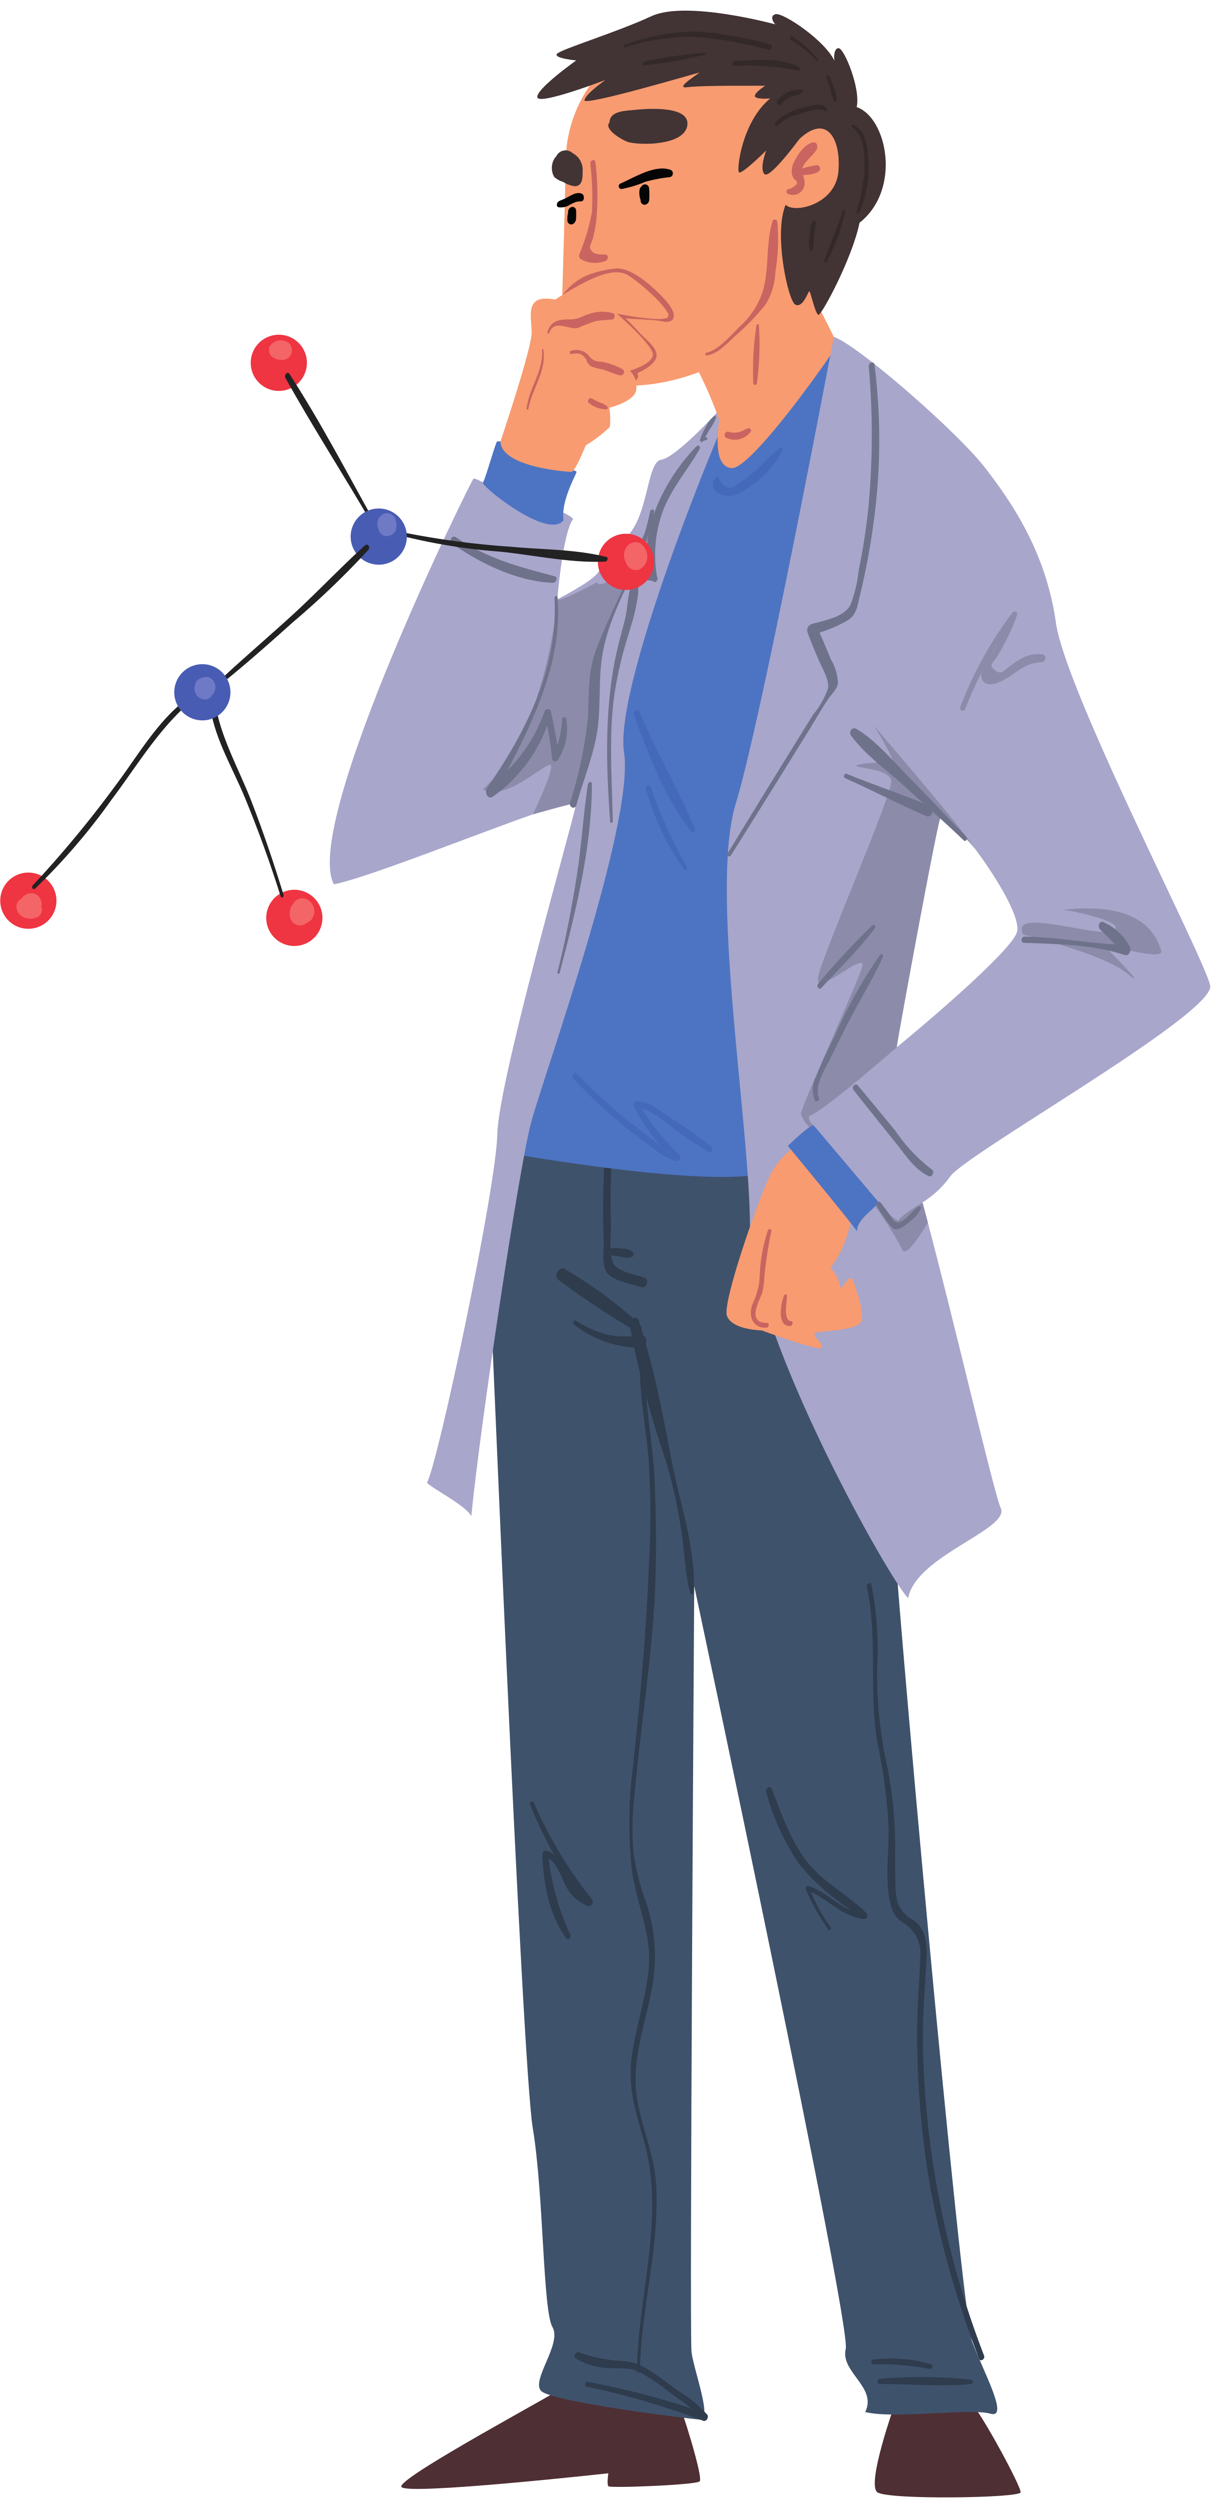 <svg xmlns="http://www.w3.org/2000/svg" xmlns:xlink="http://www.w3.org/1999/xlink" width="123" height="252.75" viewBox="0 0 123 252.75"><defs><clipPath id="clip-path"><rect id="Rectangle_65" data-name="Rectangle 65" width="123" height="252.75" transform="translate(1096.648 1360.332)" fill="none"></rect></clipPath></defs><g id="Groupe_575" data-name="Groupe 575" transform="translate(-1096.648 -1360.332)"><g id="Groupe_574" data-name="Groupe 574" clip-path="url(#clip-path)"><path id="Trac&#xE9;_808" data-name="Trac&#xE9; 808" d="M1165.343,1603.431c.135.041,2.485,7.392,2.075,7.76s-9.072.7-9.236.493,0-1.313,0-1.313-20.443,2.26-20.935,1.377,16.338-9.826,17.159-10.524,10.937,2.207,10.937,2.207" fill="#4e2f33"></path><path id="Trac&#xE9;_809" data-name="Trac&#xE9; 809" d="M1187.2,1603.276s-2.968,8.245-1.793,9.024,14.394.574,14.477,0-4.109-8.245-4.847-8.778-7.837-.246-7.837-.246" fill="#4e2f33"></path><path id="Trac&#xE9;_810" data-name="Trac&#xE9; 810" d="M1147.714,1477.712c-.275,1.927-1.641,9.137-1.641,9.137s3.344,81.891,4.464,88.618,1.009,18.429,1.994,20.125-2.19,5.359-1.149,6.453,14.667,2.789,16.036,2.9-.6-4.977-.821-6.837.274-77.433.274-77.433,15.9,74.727,15.325,77.105,3.2,3.856,1.971,6.4c2.955.737,10.672-.411,12.643.163s-.658-4.184-1.807-7.218-8.006-79.244-8.025-83.512-4.5-34.489-4.558-37.343-33.14-9.544-34.706,1.443" fill="#3f526c"></path><path id="Trac&#xE9;_811" data-name="Trac&#xE9; 811" d="M1168.188,1604.452a12.343,12.343,0,0,0-2.862-2.366c-1.083-.763-2.132-1.616-3.27-2.293a6.081,6.081,0,0,0-.661-.338c.2-6.143,2-12.213,1.614-18.375-.213-3.387-1.852-6.455-2.05-9.807-.192-3.26.952-6.42,1.56-9.582a17.31,17.31,0,0,0-.445-8.849,26.207,26.207,0,0,1-1.323-4.987,27.926,27.926,0,0,1,.047-5.752c.61-6.913,1.751-13.733,2.091-20.678.186-3.8.136-7.563-.026-11.356-.121-2.832-.6-5.653-.841-8.481.584,2.119,1.235,4.217,1.916,6.255a47.8,47.8,0,0,1,1.581,7c.373,2.163.386,4.458.953,6.572.057.21.343.082.351-.09.217-4.541-1.417-9.02-2.257-13.422-.745-3.907-1.5-7.92-2.608-11.775.121-.3.069-.665-.224-.75-.065-.221-.127-.443-.2-.66a.3.3,0,0,0-.037-.311c-.028-.03-.059-.058-.087-.088-.053-.161-.1-.324-.153-.486a.382.382,0,0,0-.574-.235,43.923,43.923,0,0,0-6.824-4.917c-.506-.471-1.338.616-.71,1.049a80.836,80.836,0,0,0,7.245,4.835c.05.28.108.563.162.844a8.221,8.221,0,0,1-2.457-.146,11.249,11.249,0,0,1-3.181-1.4c-.209-.131-.414.209-.231.352a10.928,10.928,0,0,0,6.1,2.351q.278,1.311.6,2.624c.048,2.816.6,5.6.845,8.406a86.053,86.053,0,0,1,.052,10.929c-.274,6.963-.9,13.864-1.656,20.787a44.216,44.216,0,0,0-.09,9.83c.381,3.407,1.993,6.427,1.742,9.94-.228,3.2-1.374,6.233-1.758,9.4-.37,3.058.494,5.541,1.3,8.44,2.049,7.4-.5,14.94-.73,22.4a5.444,5.444,0,0,0-1.481-.314,14.2,14.2,0,0,1-4.4-.865c-.326-.128-.612.451-.316.63a6.949,6.949,0,0,0,2.582.9c1.223.183,2.441-.091,3.6.351v.023a.145.145,0,0,0,.268.093,22.334,22.334,0,0,1,3.12,2.125c.7.5,1.447.979,2.107,1.546a82.287,82.287,0,0,0-10.492-2.688c-.24-.046-.367.444-.117.493a77.143,77.143,0,0,1,11.811,3.445c.336.125.607-.373.408-.628" fill="#2e3c4e"></path><path id="Trac&#xE9;_812" data-name="Trac&#xE9; 812" d="M1194.87,1600.9a49.782,49.782,0,0,0-9.194-.087c-.291.009-.382.537-.064.535,3.026-.026,6.2.3,9.2.011.246-.023.331-.414.055-.459" fill="#2e3c4e"></path><path id="Trac&#xE9;_813" data-name="Trac&#xE9; 813" d="M1190.82,1599.347a14.715,14.715,0,0,0-5.858-.473c-.23.039-.266.477,0,.483a26.508,26.508,0,0,1,5.689.462c.271.063.442-.406.171-.472" fill="#2e3c4e"></path><path id="Trac&#xE9;_814" data-name="Trac&#xE9; 814" d="M1184.282,1553.732c-1.945-1.939-4.456-3.118-6.136-5.357-1.623-2.159-2.444-4.73-3.443-7.2-.164-.41-.655-.036-.55.313a23.739,23.739,0,0,0,3.43,7.427,22.612,22.612,0,0,0,5.166,4.517c-1.52-.577-2.754-1.981-4.356-2.422a.225.225,0,0,0-.248.3,22.907,22.907,0,0,0,2.286,4.1c.126.175.359-.081.247-.236a16.616,16.616,0,0,1-2-3.576c1.862.86,3.25,2.547,5.39,2.74.316.028.4-.417.218-.6" fill="#2e3c4e"></path><path id="Trac&#xE9;_815" data-name="Trac&#xE9; 815" d="M1156.533,1552.351a42.78,42.78,0,0,1-5.885-9.786c-.123-.278-.481-.025-.385.219a41.921,41.921,0,0,0,2.446,5.081,1.84,1.84,0,0,0-.789-.432c-.25-.067-.413.164-.407.391.076,2.836.678,6.144,2.417,8.464.191.256.521-.073.425-.316a26.059,26.059,0,0,1-2.225-7.76c.972.521,1.408,2.345,1.979,3.181a4.089,4.089,0,0,0,1.989,1.628c.352.133.655-.4.435-.67" fill="#2e3c4e"></path><path id="Trac&#xE9;_816" data-name="Trac&#xE9; 816" d="M1196.194,1598.489a92.192,92.192,0,0,1-6.2-31.714c-.016-2.762.208-5.5.367-8.251.087-1.53.007-3.159-1.356-4.108a3.28,3.28,0,0,1-1.575-1.765,8.834,8.834,0,0,1-.209-2.178c-.048-1.348-.025-2.7-.03-4.048a41.857,41.857,0,0,0-.959-8.263,43.323,43.323,0,0,1-.856-9.347,33.19,33.19,0,0,0-.59-8.284c-.073-.306-.524-.077-.465.19,1.152,5.284.155,10.737,1.128,16.058a52.564,52.564,0,0,1,1.075,8.258c.058,2.507-.405,5.438.224,7.892a2.8,2.8,0,0,0,1.188,1.751,3.59,3.59,0,0,1,1.793,3.593c-.087,2.484-.318,4.947-.314,7.436a91.236,91.236,0,0,0,1.38,16.021,96.348,96.348,0,0,0,4.885,17.052c.141.378.633.034.512-.293" fill="#2e3c4e"></path><path id="Trac&#xE9;_817" data-name="Trac&#xE9; 817" d="M1161.848,1489.51c-.851-.306-2.814-.614-3.2-1.53a3.039,3.039,0,0,1-.187-.745c.375.063.751.106,1.124.17a1.414,1.414,0,0,0,1.027-.024.273.273,0,0,0,.091-.374c-.209-.343-.566-.373-.934-.431a5.279,5.279,0,0,0-1.334-.056c-.012,0-.021.007-.032.009-.025-.847.064-1.769.042-2.445-.09-2.787.013-5.569.134-8.354a.339.339,0,1,0-.675-.025,97.133,97.133,0,0,0-.192,10.21c.024.866-.24,2.4.36,3.134.66.807,2.5,1.072,3.433,1.41.529.193.878-.758.346-.949" fill="#2e3c4e"></path><path id="Trac&#xE9;_818" data-name="Trac&#xE9; 818" d="M1148.781,1477.026s21.921,3.857,26.067,1.56c4.146-2.379,5.469-41.263,5.469-41.263s4.478-39.24,1-42.139-13.324,9.381-13.324,9.381a99.542,99.542,0,0,0-11.477,42.356c-3.265,11.775-7.739,30.1-7.739,30.1" fill="#4d74c2"></path><path id="Trac&#xE9;_819" data-name="Trac&#xE9; 819" d="M1145.5,1409.1s-.794-.437-.959-.383-17.4,34.893-14.121,41.017c4.926-.984,24.617-9.3,24.514-8.2s-7.875,28-7.984,33.47-6.021,33.36-7.116,35.219c.439.547,3.941,2.3,4.488,3.391.877-9.078,4.817-35.11,6.022-39.705s10.532-30.4,9.425-37.514,10.934-35.942,11.263-35.8-1.588,1.154-1.588,1.154-4.377,4.838-5.91,5.057-1.234,6.016-3.765,8.04-2,2.461-2.647,3.391-4.1,2.68-4.1,2.68.547-6.727,1.586-8.095c-.055-.711-9.112-3.719-9.112-3.719" fill="#a8a6cb"></path><path id="Trac&#xE9;_820" data-name="Trac&#xE9; 820" d="M1147.277,1404.948a1.258,1.258,0,0,1-.329,0c-.137-.028-1.2,3.827-1.45,4.156s6.616,5.866,8.148,3.814c-.273-1.968,1.293-4.608,1.321-4.881s-6.787-1.8-7.69-3.089" fill="#4d74c2"></path><path id="Trac&#xE9;_821" data-name="Trac&#xE9; 821" d="M1156.682,1368.469a13.65,13.65,0,0,0-2.81,8.046c-.081,4.862-.353,13.654-.353,13.654s-.96,7.668,3.828,8.818,9.989-1.04,9.989-1.04a42.323,42.323,0,0,1,2.053,4.812c0,.546-.794,4.732,1.258,4.894s10.674-12.223,10.674-12.469-1.724-3.554-1.724-3.554,5.453-13.7,2.548-19.224-16.22-10.664-25.463-3.937" fill="#f89b70"></path><path id="Trac&#xE9;_822" data-name="Trac&#xE9; 822" d="M1163.3,1389.993c-.994-.985-2.842-2.605-4.361-2.52a11.66,11.66,0,0,0-2.793.643,6.151,6.151,0,0,0-2.449,1.848c-.1.119-.041.423.155.3.553-.361,1.042-.819,1.618-1.142a8,8,0,0,1,2.385-.672c1.534-.368,2.706.352,3.916,1.264a15.7,15.7,0,0,1,1.67,1.579l.275.385q1.155.625-.049.387a9.834,9.834,0,0,1-2.425-.257c-.808-.089-1.617-.167-2.426-.247-.494-.051-.642.865-.107.9.1.008.2.013.3.019.7.8,1.526,1.5,2.233,2.3.381.432,1.228,1.065.867,1.743-.211.4-1.538.831-1.889.969-.281.11-.537.52-.292.8a1.771,1.771,0,0,0,.58.509c.44.269.876-.377.595-.724.938-.455,2.2-1.191,1.922-2.1-.216-.717-1.172-1.466-1.673-2-.459-.483-.924-.995-1.43-1.449,1.019.058,2.036.112,3.051.189.4.03,1.344.364,1.689-.066.606-.749-.893-2.194-1.362-2.66" fill="#c96460"></path><path id="Trac&#xE9;_823" data-name="Trac&#xE9; 823" d="M1147.277,1404.947s3.147-9.325,3.147-10.993-.793-3.937,2.381-3.335c3.886-2.489,6.02-3.228,7.307-2.489s4.3,3.445,4.132,4.184-5.2-.274-5.2-.274,3.585,3.117,3.64,4.1-2.326,1.669-2.326,1.669a2.243,2.243,0,0,1,.656,1.86c-.082,1.257-2.736,1.885-2.736,1.885a7.028,7.028,0,0,1,.055,1.942,13.733,13.733,0,0,1-2.435,1.859s-1.068,2.681-1.451,2.681-7.143-.465-7.17-3.09" fill="#f89b70"></path><path id="Trac&#xE9;_824" data-name="Trac&#xE9; 824" d="M1157.889,1386.069c-.466-.038-.976.056-1.331-.293-.467-.46-.1-.739.061-1.334a12.909,12.909,0,0,0,.392-2.391,28.284,28.284,0,0,0-.137-5.317c-.043-.39-.535-.2-.513.131a30.917,30.917,0,0,1,.166,4.877,21.181,21.181,0,0,1-1.268,4.283.44.44,0,0,0,.111.486,2.878,2.878,0,0,0,2.516.2c.288-.089.367-.612,0-.643" fill="#c96460"></path><path id="Trac&#xE9;_825" data-name="Trac&#xE9; 825" d="M1154.666,1379.964a5.807,5.807,0,0,0-.681.347c-.257.145-.533.226-.792.358a.057.057,0,0,0-.019.009l-.014.007h0c-.2.132-.289.526-.008.6a1.7,1.7,0,0,0,1.166-.266,4.287,4.287,0,0,1,.627-.282,3.152,3.152,0,0,1,.523-.047c.172-.02.244-.237.242-.378-.01-.583-.665-.505-1.045-.354" fill="#040606"></path><path id="Trac&#xE9;_826" data-name="Trac&#xE9; 826" d="M1154.921,1381.6a.376.376,0,0,0-.455-.345.524.524,0,0,0-.354.555l0,.068a.441.441,0,0,0-.015.043,2.32,2.32,0,0,0-.058.684.4.4,0,0,0,.57.38.7.7,0,0,0,.312-.628,7.055,7.055,0,0,0,0-.757" fill="#040606"></path><path id="Trac&#xE9;_827" data-name="Trac&#xE9; 827" d="M1164.519,1377.521c-1.574-.613-3.708.76-5.124,1.373a.288.288,0,0,0,.13.548,11.839,11.839,0,0,0,2.415-.738,15.921,15.921,0,0,1,2.489-.468.393.393,0,0,0,.09-.715" fill="#040606"></path><path id="Trac&#xE9;_828" data-name="Trac&#xE9; 828" d="M1162.328,1379.92a3.087,3.087,0,0,0-.029-.586.41.41,0,0,0-.773-.14.55.55,0,0,0-.182.3,2.025,2.025,0,0,0,.1,1.046c0,.018,0,.036.005.054a.422.422,0,0,0,.377.444.523.523,0,0,0,.49-.477,4.824,4.824,0,0,0,.015-.636" fill="#040606"></path><path id="Trac&#xE9;_829" data-name="Trac&#xE9; 829" d="M1154.568,1375.811a1.042,1.042,0,0,0-1.646.312.258.258,0,0,1-.013.033.3.3,0,0,0-.088.073,1.83,1.83,0,0,0-.112,1.994,2.476,2.476,0,0,0,.915.507,2.823,2.823,0,0,0,1.189.431c.828-.048.757-.975.773-1.565a1.923,1.923,0,0,0-1.018-1.785" fill="#423334"></path><path id="Trac&#xE9;_830" data-name="Trac&#xE9; 830" d="M1160.723,1371.455c-.726.079-2.13.079-2.384.988a1.128,1.128,0,0,0-.037.265c-.647.7,1.409,1.877,1.991,2.013,1.381.322,5.632.275,5.881-1.735.256-2.057-4.3-1.655-5.451-1.531" fill="#423334"></path><path id="Trac&#xE9;_831" data-name="Trac&#xE9; 831" d="M1177.5,1374.4c-.047.045-3,4.082-3.53,3.529s.184-2.387.184-2.387-2.544,2.53-2.77,2.2.329-5.128,3.181-7.465c0,.021-1.682.143-1.56-.287s1.046-.984,1.046-.984-6.387-.063-7.862.142,1.316-1.477,1.192-1.477-11.733,3.447-11.613,2.791,2.131-2.052,2.131-2.052-6.733,2.585-6.9,1.764,3.928-3.732,3.934-3.732-2.279-.206-1.957-.657,6.027-2.174,9.557-3.814,12.521.82,12.521.82-.7-.82.04-1.026,5.174,2.749,6.035,4.882c-.164-.124-.206-1.519.369-1.437s2.217,4.1,1.806,5.948c3.079,1.066,4.556,8.327.288,11.691-.739,3.609-3.818,9.309-4.145,9.309s-.823-2.461-.945-2.379-.657,1.724-1.4,1.355-2.217-7.2-.985-10.1c.863.917,5.05-.027,5.336-3.351s-1.189-5.906-3.961-3.281" fill="#423334"></path><path id="Trac&#xE9;_832" data-name="Trac&#xE9; 832" d="M1174.582,1364.846a35.66,35.66,0,0,0-7.481-1.325,21.412,21.412,0,0,0-7.27,1.342c-.133.041-.127.291.028.25a22.738,22.738,0,0,1,7.178-1.056,43.264,43.264,0,0,1,7.357,1.3c.295.069.485-.436.188-.515" fill="#342929"></path><path id="Trac&#xE9;_833" data-name="Trac&#xE9; 833" d="M1179.391,1366.341a9.764,9.764,0,0,0-2.592-2.31c-.177-.111-.36.2-.194.3a12.717,12.717,0,0,1,2.642,2.148c.084.089.211-.048.144-.136" fill="#342929"></path><path id="Trac&#xE9;_834" data-name="Trac&#xE9; 834" d="M1181.036,1369.357q-.224-.689-.507-1.351c-.09-.217-.37-.021-.3.169.161.424.309.853.436,1.289a3.475,3.475,0,0,0,.379,1.13c.074.1.2.01.212-.087a2.664,2.664,0,0,0-.223-1.15" fill="#342929"></path><path id="Trac&#xE9;_835" data-name="Trac&#xE9; 835" d="M1180.31,1371.442c-.3-.819-1.617-.426-2.231-.267a5.709,5.709,0,0,0-2.98,1.5c-.176.2.039.584.249.349a4.38,4.38,0,0,1,2.118-1.148c.706-.216,2.058-.762,2.705-.3.082.059.168-.054.139-.133" fill="#342929"></path><path id="Trac&#xE9;_836" data-name="Trac&#xE9; 836" d="M1177.714,1369.376a2.965,2.965,0,0,0-2.4,1.089c-.222.231.032.676.3.411a3.434,3.434,0,0,1,1.005-.714c.353-.165.744-.229,1.095-.4.127-.059.181-.353,0-.39" fill="#342929"></path><path id="Trac&#xE9;_837" data-name="Trac&#xE9; 837" d="M1177.536,1367.149c-1.855-1.054-4.507-.71-6.557-.641-.276.01-.358.513-.061.5a25.272,25.272,0,0,1,6.457.459c.161.036.326-.227.161-.323" fill="#342929"></path><path id="Trac&#xE9;_838" data-name="Trac&#xE9; 838" d="M1167.959,1365.663a44.675,44.675,0,0,0-6.141.906c-.2.034-.19.407.041.369a46.6,46.6,0,0,0,6.1-1.08c.082-.026.113-.2,0-.2" fill="#342929"></path><path id="Trac&#xE9;_839" data-name="Trac&#xE9; 839" d="M1184.437,1376.063c-.1-1.218-.285-2.564-1.5-3.118-.123-.057-.23.17-.12.24,1.248.791,1.281,2.773,1.283,4.092a16.392,16.392,0,0,1-.806,4.4c-.062.232.2.328.3.11a11.44,11.44,0,0,0,.843-5.72" fill="#342929"></path><path id="Trac&#xE9;_840" data-name="Trac&#xE9; 840" d="M1181.868,1381.658c-.478,1.734-1.255,3.3-1.851,4.986-.063.182.163.337.273.152a20.3,20.3,0,0,0,1.847-5.04c.057-.2-.213-.306-.269-.1" fill="#342929"></path><path id="Trac&#xE9;_841" data-name="Trac&#xE9; 841" d="M1178.738,1382.886a13.332,13.332,0,0,0-.224,1.554,2.6,2.6,0,0,0,.071,1.228.126.126,0,0,0,.238-.024,4.847,4.847,0,0,0,.141-1.292,12.912,12.912,0,0,1,.208-1.451c.062-.321-.373-.307-.434-.015" fill="#342929"></path><path id="Trac&#xE9;_842" data-name="Trac&#xE9; 842" d="M1179.527,1377.158a.3.3,0,0,0-.318-.116,11.067,11.067,0,0,0-1.41.314,1.01,1.01,0,0,1,.088-.227c.351-.653,1-1.053,1.357-1.687.166-.3.053-.814-.377-.713-.845.2-1.5,1.178-1.861,1.913a1.989,1.989,0,0,0-.253,1.3,1.113,1.113,0,0,0,.149.349.442.442,0,0,0,.137.189q.648.41-.519.961c-.272-.1-.443.374-.178.486a1.194,1.194,0,0,0,1.7-1.037,2.21,2.21,0,0,0-.178-.847c.746-.056,2.075-.2,1.658-.881" fill="#c96460"></path><path id="Trac&#xE9;_843" data-name="Trac&#xE9; 843" d="M1158.661,1392a3.846,3.846,0,0,0-2.13-.013,7.086,7.086,0,0,0-1.13.415,3.094,3.094,0,0,1-1.375.219c-.984.018-1.694.252-2.005,1.278-.046.153.153.229.2.074.486-1.451,2.063-.211,2.929-.5a15.26,15.26,0,0,1,1.691-.659c.567-.12,1.161-.12,1.737-.187.275-.031.355-.54.078-.627" fill="#c96460"></path><path id="Trac&#xE9;_844" data-name="Trac&#xE9; 844" d="M1159.6,1397.649a7.158,7.158,0,0,0-2.033-.731c-.17-.03-.351-.024-.517-.058a1.325,1.325,0,0,1-.818-.546,1.717,1.717,0,0,0-1.832-.517c-.18.031-.168.355.037.325.543-.081.928-.139,1.306.3.466.541.078.136.276.46a1.03,1.03,0,0,0,.489.514,6.574,6.574,0,0,0,1.114.289c.591.186,1.142.46,1.748.593a.341.341,0,0,0,.23-.631" fill="#c96460"></path><path id="Trac&#xE9;_845" data-name="Trac&#xE9; 845" d="M1158.09,1401.452a1.722,1.722,0,0,0-.675-.394,7.959,7.959,0,0,1-.886-.433c-.283-.158-.567.314-.3.464a2.986,2.986,0,0,0,1.768.63.18.18,0,0,0,.1-.267" fill="#c96460"></path><path id="Trac&#xE9;_846" data-name="Trac&#xE9; 846" d="M1151.611,1395.667c-.017-.107-.15-.057-.142.036.185,2.084-1.328,3.884-1.564,5.938-.017.148.17.139.194.007.38-2.078,1.855-3.766,1.512-5.981" fill="#c96460"></path><path id="Trac&#xE9;_847" data-name="Trac&#xE9; 847" d="M1175.27,1382.744a.249.249,0,0,0-.49-.019c-.68,2.266-.307,4.725-.96,6.993a8.04,8.04,0,0,1-2.292,3.571c-.86.853-2.236,2.477-3.433,2.7-.154.028-.141.3.032.275,1.164-.153,2.141-1.286,2.97-2.044a23.1,23.1,0,0,0,2.988-3.111,6.6,6.6,0,0,0,.99-3.265,19.873,19.873,0,0,0,.2-5.095" fill="#c96460"></path><path id="Trac&#xE9;_848" data-name="Trac&#xE9; 848" d="M1173.41,1393.2c-.026-.172-.213-.1-.242.028a29.6,29.6,0,0,0-.322,5.823.18.18,0,1,0,.359.014,28.9,28.9,0,0,0,.205-5.865" fill="#c96460"></path><path id="Trac&#xE9;_849" data-name="Trac&#xE9; 849" d="M1153.023,1420.916s-1.053,13.454-7.532,19.2c2.059,1.311,5.917-2.3,6.738-2.461s-1.693,5.014-1.693,5.014,4.144-1.187,4.4-1.132c1.772-5.852,2.141-10.2,1.853-13.111s5.336-12.1,6.447-16.571c-5.174,9.434-6.213,7.342-6.213,7.342s-4.039,2.2-4,1.722" fill="#8c8caa"></path><path id="Trac&#xE9;_850" data-name="Trac&#xE9; 850" d="M1192.787,1479.242c1.641-2.3,26.846-16.489,26.271-19.278s-14.613-29.7-15.6-36.669-4.269-11.918-7.142-15.64-13.084-12.578-15.33-13.261c0,0-7.254,38.5-9.918,47.195s1.439,32.4,1.439,42.821,14.04,35.6,16.01,37.489c.737-4.266,10.343-6.973,9.358-9.106-.693-1.5-4.831-19.449-7.915-30.9a9.954,9.954,0,0,0,2.826-2.654m6.731-24.694c-.423,1.595-7.036,7.445-12.163,11.667.562-6.671,3.453-22.333,4.528-23.55C1192.623,1442.081,1200.176,1452.089,1199.518,1454.548Z" fill="#a8a6cb"></path><path id="Trac&#xE9;_851" data-name="Trac&#xE9; 851" d="M1176.985,1476.27a8.889,8.889,0,0,0-2.137,2.315c-1.026,1.558-5.13,13.249-4.68,14.726s3.531,1.517,3.531,1.517,5.623,2.091,6.034,1.764-1.273-1.394-.493-1.559,4.31-.2,4.557-1.189-.7-3.733-.944-4.224-1.15,1.065-1.15,1.065a4.035,4.035,0,0,0-1.067-2.214c1.724-1.928,2.34-5.785,2.34-5.785l-5.991-6.416" fill="#f89b70"></path><path id="Trac&#xE9;_852" data-name="Trac&#xE9; 852" d="M1187.355,1466.214s-7.437,6.484-8.792,6.915c-.328.39.405,1,.405,1l-.323.3a4.12,4.12,0,0,1-.985-1.457c-.082-.554,5.521-12.782,6.179-14.819s-4.926,3.293-4.434.916,7.636-18.7,7.39-19.853-3.531-1.231-3.531-1.477,3.448-.409,3.694-.409-1.723-3.405-1.969-3.693,9.145,10.6,10.319,12.559a12.911,12.911,0,0,0-3.546-3.124c-.206,0-4.092,20.992-4.407,23.149" fill="#8c8caa"></path><path id="Trac&#xE9;_853" data-name="Trac&#xE9; 853" d="M1200.148,1454.824s7.936,1.859,10.454,3.882-1.7-2.187-2.19-2.68,6.131,1.64,5.692.384-1.641-5.033-9.961-4.1c1.478.163,6.623,1.341,5.09,2.119s-10.562-2.5-9.085.4" fill="#8c8caa"></path><path id="Trac&#xE9;_854" data-name="Trac&#xE9; 854" d="M1189.962,1481.9s-2.265,1.338-2.457,1.858a6.5,6.5,0,0,1-2.08-2l-.327.411a39.133,39.133,0,0,1,2.819,4.484c.409,1.094,2.583-2.735,2.583-2.735l-.538-2.021" fill="#8c8caa"></path><path id="Trac&#xE9;_855" data-name="Trac&#xE9; 855" d="M1185.425,1481.756s-6.211-7.355-6.458-7.628-2.626,2.05-2.626,2.05,6.43,7.767,7,8.642c-.027-1.449,2.3-2.489,2.08-3.064" fill="#4d74c2"></path><path id="Trac&#xE9;_856" data-name="Trac&#xE9; 856" d="M1185.11,1397.217c-.059-.44-.615-.229-.585.152a78.421,78.421,0,0,1-.011,13.976,62.8,62.8,0,0,1-1.01,6.657,13.771,13.771,0,0,1-.825,3.472c-.7,1.3-2.648,1.564-3.937,1.951a.654.654,0,0,0-.411.834c.331.935.723,1.841,1.109,2.755.342.807,1.092,2,.972,2.893a8.839,8.839,0,0,1-1.536,2.7q-.862,1.393-1.729,2.789-3.459,5.577-6.879,11.181c-.14.231.15.489.306.24,2.687-4.254,5.336-8.528,7.984-12.8.631-1.02,1.225-2.08,1.9-3.068.318-.465.848-.929.946-1.521a5.011,5.011,0,0,0-.718-2.446c-.375-.905-.74-1.813-1.145-2.7a13.736,13.736,0,0,0,2.948-1.292c.826-.573.917-1.539,1.142-2.462a70.4,70.4,0,0,0,1.375-7.33,60.993,60.993,0,0,0,.1-15.977" fill="#6f728b"></path><path id="Trac&#xE9;_857" data-name="Trac&#xE9; 857" d="M1153.928,1433.013a.214.214,0,0,0-.424.046,9.4,9.4,0,0,1-.487,2.625c-.165-1.127-.39-2.239-.626-3.36a.343.343,0,0,0-.675-.028,15.916,15.916,0,0,1-3.733,5.921c2.835-5.495,5.553-11.155,5.063-17.511-.019-.235-.322-.122-.311.079.4,7.107-2.9,13.561-6.837,19.232-.271.391.085,1.221.607.847a15.107,15.107,0,0,0,5.485-7.164,28.529,28.529,0,0,1,.487,3.318.327.327,0,0,0,.613.122,5.808,5.808,0,0,0,.838-4.127" fill="#6f728b"></path><path id="Trac&#xE9;_858" data-name="Trac&#xE9; 858" d="M1210.92,1456.032a5.554,5.554,0,0,0-2.666-2.479c-.412-.157-.6.456-.354.707.518.532,1.044,1.017,1.533,1.55-3.041-.188-6.072-.734-9.136-.793-.347-.007-.45.617-.076.631,3.282.121,7.017.165,10.154,1.224.481.163.76-.481.545-.84" fill="#6f728b"></path><path id="Trac&#xE9;_859" data-name="Trac&#xE9; 859" d="M1194.389,1444.927c-1.827-1.866-3.586-3.793-5.434-5.638-1.74-1.733-3.581-4.037-5.7-5.278-.39-.229-.793.3-.541.65,1.418,1.984,3.7,3.57,5.492,5.215.6.555,1.215,1.1,1.827,1.654-2.558-1.034-5.188-1.92-7.748-2.964-.239-.1-.393.329-.158.433,2.767,1.227,5.452,2.644,8.223,3.844.319.138.582-.142.64-.452,1.066.958,2.124,1.92,3.156,2.914.189.183.416-.205.246-.378" fill="#6f728b"></path><path id="Trac&#xE9;_860" data-name="Trac&#xE9; 860" d="M1152.761,1418.592c-3.64-.951-6.843-1.8-10.012-3.954-.371-.251-.719.36-.412.629.255.225.265.247.453.309,2.846,1.911,6.376,3.561,9.813,3.676.317.011.5-.571.158-.66" fill="#6f728b"></path><path id="Trac&#xE9;_861" data-name="Trac&#xE9; 861" d="M1190.922,1478.575a16.747,16.747,0,0,1-3.727-3.947q-1.876-2.286-3.77-4.555c-.255-.305-.675.156-.456.432q2.124,2.691,4.277,5.36c.972,1.207,1.9,2.694,3.346,3.368.335.156.631-.471.33-.658" fill="#6f728b"></path><path id="Trac&#xE9;_862" data-name="Trac&#xE9; 862" d="M1167.12,1405.435a19.342,19.342,0,0,0-4.4,7.049c.031-.143.066-.282.092-.424.056-.3-.352-.289-.406-.015-.967,4.886-3.654,9.239-5.422,13.85-.9,2.356-.749,4.586-.865,7.048a43.4,43.4,0,0,1-1.813,8.537c-.127.487.512.735.647.236.722-2.655,1.909-5.4,2.2-8.147.266-2.538.012-5.009.521-7.541.837-4.172,3.311-7.777,4.593-11.819a8.73,8.73,0,0,0,.057,3.881,1.783,1.783,0,0,0-1.615.963c-.591,1.061-.539,2.625-.818,3.779-.293,1.209-.648,2.4-.911,3.618-1.191,5.528-1.03,11.361-.61,16.967.015.2.264.1.261-.067-.075-4.21-.419-8.524.149-12.712a39.939,39.939,0,0,1,1.416-6.094c.243-.811.507-1.613.693-2.438.113-.492.187-.984.27-1.48l.053-.491q-.114-1.419,1.488-1.063c.217.311.576-.131.421-.4l-.008-.015a12.8,12.8,0,0,1,.74-7.053c.913-2.136,2.41-3.872,3.559-5.863.113-.2-.079-.514-.289-.3" fill="#6f728b"></path><path id="Trac&#xE9;_863" data-name="Trac&#xE9; 863" d="M1168.869,1402.408a2.852,2.852,0,0,0-.793,1.02,7.253,7.253,0,0,0-.611,1.313.219.219,0,0,0,.057.24.12.12,0,0,0,.024.021.036.036,0,0,0,.041,0l.018-.007c0,.009,0,.016.008.018a.2.2,0,0,0,.172-.1c.1-.037.2-.07.306-.1.212-.063.076-.4-.094-.249a.581.581,0,0,0-.047.044c.16-.3.321-.6.494-.9a5.442,5.442,0,0,0,.624-1.1c.037-.115-.061-.3-.2-.206" fill="#6f728b"></path><path id="Trac&#xE9;_864" data-name="Trac&#xE9; 864" d="M1185.656,1456.881a46.9,46.9,0,0,0-4.45,7.919c-.7,1.431-1.426,2.877-2,4.363a2.791,2.791,0,0,0-.143,2.378c.138.3.532.026.421-.241-.511-1.237.723-3.064,1.24-4.131q.959-1.986,1.976-3.94c1.072-2.062,2.318-4.052,3.264-6.176a.177.177,0,0,0-.31-.172" fill="#6f728b"></path><path id="Trac&#xE9;_865" data-name="Trac&#xE9; 865" d="M1184.869,1453.89a79.512,79.512,0,0,0-5.443,5.866c-.23.254.047.735.316.442,1.815-1.97,3.792-3.878,5.4-6.018.144-.19-.078-.467-.276-.29" fill="#6f728b"></path><path id="Trac&#xE9;_866" data-name="Trac&#xE9; 866" d="M1189.562,1482.306c-.654.423-1.167,1.316-1.922,1.557-.533.173-.743-.375-1.022-.761q-.438-.609-.9-1.2c-.2-.257-.52.115-.369.352a14.317,14.317,0,0,0,1.365,2c.23.248.391.429.765.344a3.571,3.571,0,0,0,1.182-.767,3.655,3.655,0,0,0,1.124-1.29c.06-.134-.078-.323-.222-.229" fill="#6f728b"></path><path id="Trac&#xE9;_867" data-name="Trac&#xE9; 867" d="M1156.117,1439.606c-.473,3.079-.641,6.2-1.129,9.284-.517,3.266-1.136,6.52-1.954,9.725-.042.167.176.252.221.08,1.621-6.157,3.263-12.732,3.264-19.134,0-.279-.368-.176-.4.045" fill="#6f728b"></path><path id="Trac&#xE9;_868" data-name="Trac&#xE9; 868" d="M1202.1,1426.488a3.463,3.463,0,0,0-2.2.454,9.628,9.628,0,0,0-1.1.731c-.618.443-.853.95-1.524.406s-.183-.71.192-1.313c.3-.489.594-.991.86-1.5a23.143,23.143,0,0,0,1.186-2.724.27.27,0,0,0-.471-.262,38.239,38.239,0,0,0-5.266,9.544.266.266,0,1,0,.5.18,39.277,39.277,0,0,1,1.634-3.627,1.021,1.021,0,0,0,.044.573c.264.668.942.641,1.517.437,1.7-.6,2.578-2.05,4.536-2.116.43-.015.558-.716.093-.781m-5.364.36c.261-.46.531-.913.808-1.363C1197.289,1425.945,1197.023,1426.4,1196.736,1426.848Z" fill="#8c8caa"></path><path id="Trac&#xE9;_869" data-name="Trac&#xE9; 869" d="M1166.94,1444.112c-1.67-4.019-3.929-7.789-5.611-11.821-.172-.408-.689-.037-.559.318,1.446,3.972,3.15,8.434,5.786,11.789.176.221.477-.064.384-.286" fill="#4469ba"></path><path id="Trac&#xE9;_870" data-name="Trac&#xE9; 870" d="M1166.146,1448.03a51.522,51.522,0,0,1-3.694-8.182c-.11-.346-.557-.034-.464.264a26.754,26.754,0,0,0,3.86,8.14c.129.173.386-.054.3-.222" fill="#4469ba"></path><path id="Trac&#xE9;_871" data-name="Trac&#xE9; 871" d="M1168.615,1476.275a49.922,49.922,0,0,0-4.319-3.044c-1.006-.685-1.973-1.568-3.244-1.565a.36.36,0,0,0-.31.485,19.76,19.76,0,0,0,2.743,4.024c-.548-.4-1.069-.845-1.456-1.13q-1.262-.929-2.469-1.93a58.08,58.08,0,0,1-4.581-4.267c-.232-.238-.607.257-.4.478a53.823,53.823,0,0,0,5.264,4.909q1.437,1.167,2.954,2.233a5.1,5.1,0,0,0,2.324,1.243c.339.026.455-.458.239-.661a20.712,20.712,0,0,1-3.747-4.625c1.27.348,2.561,1.579,3.573,2.28a34.814,34.814,0,0,0,3.169,2.086c.268.146.458-.347.259-.516" fill="#4469ba"></path><path id="Trac&#xE9;_872" data-name="Trac&#xE9; 872" d="M1175.533,1405.592a22.275,22.275,0,0,0-2.165,2.054,18.168,18.168,0,0,1-1.56,1.264c-.216.155-.437.3-.663.442q-.972.783-1.757-.577c.051-.237-.241-.3-.364-.132-.995,1.348.928,2.165,2.036,1.7a9.825,9.825,0,0,0,4.73-4.485c.058-.151-.086-.381-.257-.265" fill="#4469ba"></path><path id="Trac&#xE9;_873" data-name="Trac&#xE9; 873" d="M1172.35,1403.634c-.321.071-.587.284-.906.37a1.951,1.951,0,0,1-1.1-.021c-.351-.108-.571.487-.225.616a2.011,2.011,0,0,0,2.472-.632.232.232,0,0,0-.241-.333" fill="#c96460"></path><path id="Trac&#xE9;_874" data-name="Trac&#xE9; 874" d="M1173.971,1489.327a42.961,42.961,0,0,1,.7-4.525c.046-.237-.28-.283-.354-.067a16.31,16.31,0,0,0-.741,3.429c-.076.652-.076,1.308-.15,1.958a8.539,8.539,0,0,1-.684,2.1c-.412,1.153.021,2.4,1.43,2.332.263-.012.347-.485.059-.483-2.163.014-.69-2.364-.48-3.07a8.089,8.089,0,0,0,.217-1.676" fill="#c96460"></path><path id="Trac&#xE9;_875" data-name="Trac&#xE9; 875" d="M1176.64,1493.886c-.788-.046-.385-2.064-.393-2.56a.14.14,0,0,0-.264-.053c-.355.7-.792,3.205.6,3.107.262-.018.359-.476.058-.494" fill="#c96460"></path><path id="Trac&#xE9;_876" data-name="Trac&#xE9; 876" d="M1127.691,1397.011a2.841,2.841,0,1,1-2.841-2.84,2.84,2.84,0,0,1,2.841,2.84" fill="#ef3442"></path><path id="Trac&#xE9;_877" data-name="Trac&#xE9; 877" d="M1162.805,1417.13a2.842,2.842,0,1,1-2.842-2.84,2.841,2.841,0,0,1,2.842,2.84" fill="#ef3442"></path><path id="Trac&#xE9;_878" data-name="Trac&#xE9; 878" d="M1134.565,1413.16c-2.813-5.027-5.5-10.192-8.642-15.03-.2-.308-.559.126-.412.392,2.79,5.032,5.944,9.879,8.821,14.86.1.175.319-.068.233-.222" fill="#222223"></path><path id="Trac&#xE9;_879" data-name="Trac&#xE9; 879" d="M1157.977,1416.638c-3.073-.787-6.533-.734-9.691-1.036a84,84,0,0,1-10.813-1.436c-.2-.045-.332.3-.128.353a58.772,58.772,0,0,0,9.937,1.587c3.442.359,7.129,1.17,10.584,1,.212-.01.367-.4.111-.469" fill="#222223"></path><path id="Trac&#xE9;_880" data-name="Trac&#xE9; 880" d="M1137.8,1414.579a2.841,2.841,0,1,1-2.841-2.84,2.84,2.84,0,0,1,2.841,2.84" fill="#485cb3"></path><path id="Trac&#xE9;_881" data-name="Trac&#xE9; 881" d="M1129.262,1453.124a2.842,2.842,0,1,1-2.843-2.84,2.842,2.842,0,0,1,2.843,2.84" fill="#ef3442"></path><path id="Trac&#xE9;_882" data-name="Trac&#xE9; 882" d="M1102.357,1451.385a2.842,2.842,0,1,1-2.842-2.839,2.842,2.842,0,0,1,2.842,2.839" fill="#ef3442"></path><path id="Trac&#xE9;_883" data-name="Trac&#xE9; 883" d="M1133.541,1415.486c-2.536,2.3-4.888,4.81-7.423,7.118s-5.154,4.536-7.651,6.89c-.132.123.01.425.18.289,2.614-2.081,5.122-4.3,7.606-6.528a84.782,84.782,0,0,0,7.653-7.329c.239-.277-.056-.721-.365-.44" fill="#222223"></path><path id="Trac&#xE9;_884" data-name="Trac&#xE9; 884" d="M1115.606,1430.962c-2.961,2.161-4.995,5.737-7.164,8.631a112.931,112.931,0,0,1-8.472,10.243c-.174.183.013.528.234.327a63.709,63.709,0,0,0,7.753-9.02c2.467-3.271,4.737-7.1,7.866-9.768.188-.159.026-.589-.217-.413" fill="#222223"></path><path id="Trac&#xE9;_885" data-name="Trac&#xE9; 885" d="M1125.335,1450.814c-.984-3.209-2.057-6.392-3.272-9.52-1.2-3.085-2.966-6.184-3.571-9.452-.076-.411-.617-.222-.558.145.511,3.16,2.27,6.051,3.481,8.981q2.034,4.924,3.63,10.011c.068.216.347.021.29-.165" fill="#222223"></path><path id="Trac&#xE9;_886" data-name="Trac&#xE9; 886" d="M1119.957,1430.317a2.841,2.841,0,1,1-2.842-2.839,2.841,2.841,0,0,1,2.842,2.839" fill="#485cb3"></path><path id="Trac&#xE9;_887" data-name="Trac&#xE9; 887" d="M1117.836,1428.831a.9.9,0,0,0-.675.006.958.958,0,0,0-.815.89.566.566,0,0,0,0,.058.915.915,0,0,0,.038.536,1.08,1.08,0,0,0,1.192.714.9.9,0,0,0,.519-.432.976.976,0,0,0,.328-.6,1.091,1.091,0,0,0-.589-1.174" fill="#6e7ac5"></path><path id="Trac&#xE9;_888" data-name="Trac&#xE9; 888" d="M1136.695,1412.987a.942.942,0,0,0-1.065-.764,1.1,1.1,0,0,0-.717,1.521.953.953,0,0,0,.162.443.861.861,0,0,0,1.116.242.815.815,0,0,0,.52-.591,1.343,1.343,0,0,0,.031-.215,1.555,1.555,0,0,0-.047-.636" fill="#6e7ac5"></path><path id="Trac&#xE9;_889" data-name="Trac&#xE9; 889" d="M1125.926,1395.062a1.346,1.346,0,0,0-1.96.22.889.889,0,0,0,.059.976,1.335,1.335,0,0,0,.884.44.329.329,0,0,0,.089,0,1.077,1.077,0,0,0,.282.021.994.994,0,0,0,.646-1.657" fill="#f36566"></path><path id="Trac&#xE9;_890" data-name="Trac&#xE9; 890" d="M1161.392,1415.243a1.117,1.117,0,0,0-1.488.6,1.582,1.582,0,0,0,.083,1.426,1.113,1.113,0,0,0,.664.655.931.931,0,0,0,.328.042.855.855,0,0,0,.124-.005.723.723,0,0,0,.349-.133,1.365,1.365,0,0,0,.6-.741,1.643,1.643,0,0,0-.663-1.847" fill="#f36566"></path><path id="Trac&#xE9;_891" data-name="Trac&#xE9; 891" d="M1127.964,1451.439a1.066,1.066,0,0,0-1.679.275,1.578,1.578,0,0,0-.13,1.761,1.086,1.086,0,0,0,1.539.162c.013-.009.023-.022.035-.032a1.061,1.061,0,0,0,.455-.347,1.326,1.326,0,0,0-.22-1.819" fill="#f36566"></path><path id="Trac&#xE9;_892" data-name="Trac&#xE9; 892" d="M1100.83,1451.949a1.08,1.08,0,0,0-.782-1.291,1.185,1.185,0,0,0-1.232.529.808.808,0,0,0-.113.061.928.928,0,0,0-.346,1.056,1.278,1.278,0,0,0,1.2.883,1.076,1.076,0,0,0,.664-.06c.052-.014.1-.028.153-.046a.864.864,0,0,0,.452-1.132" fill="#f36566"></path></g></g></svg>
